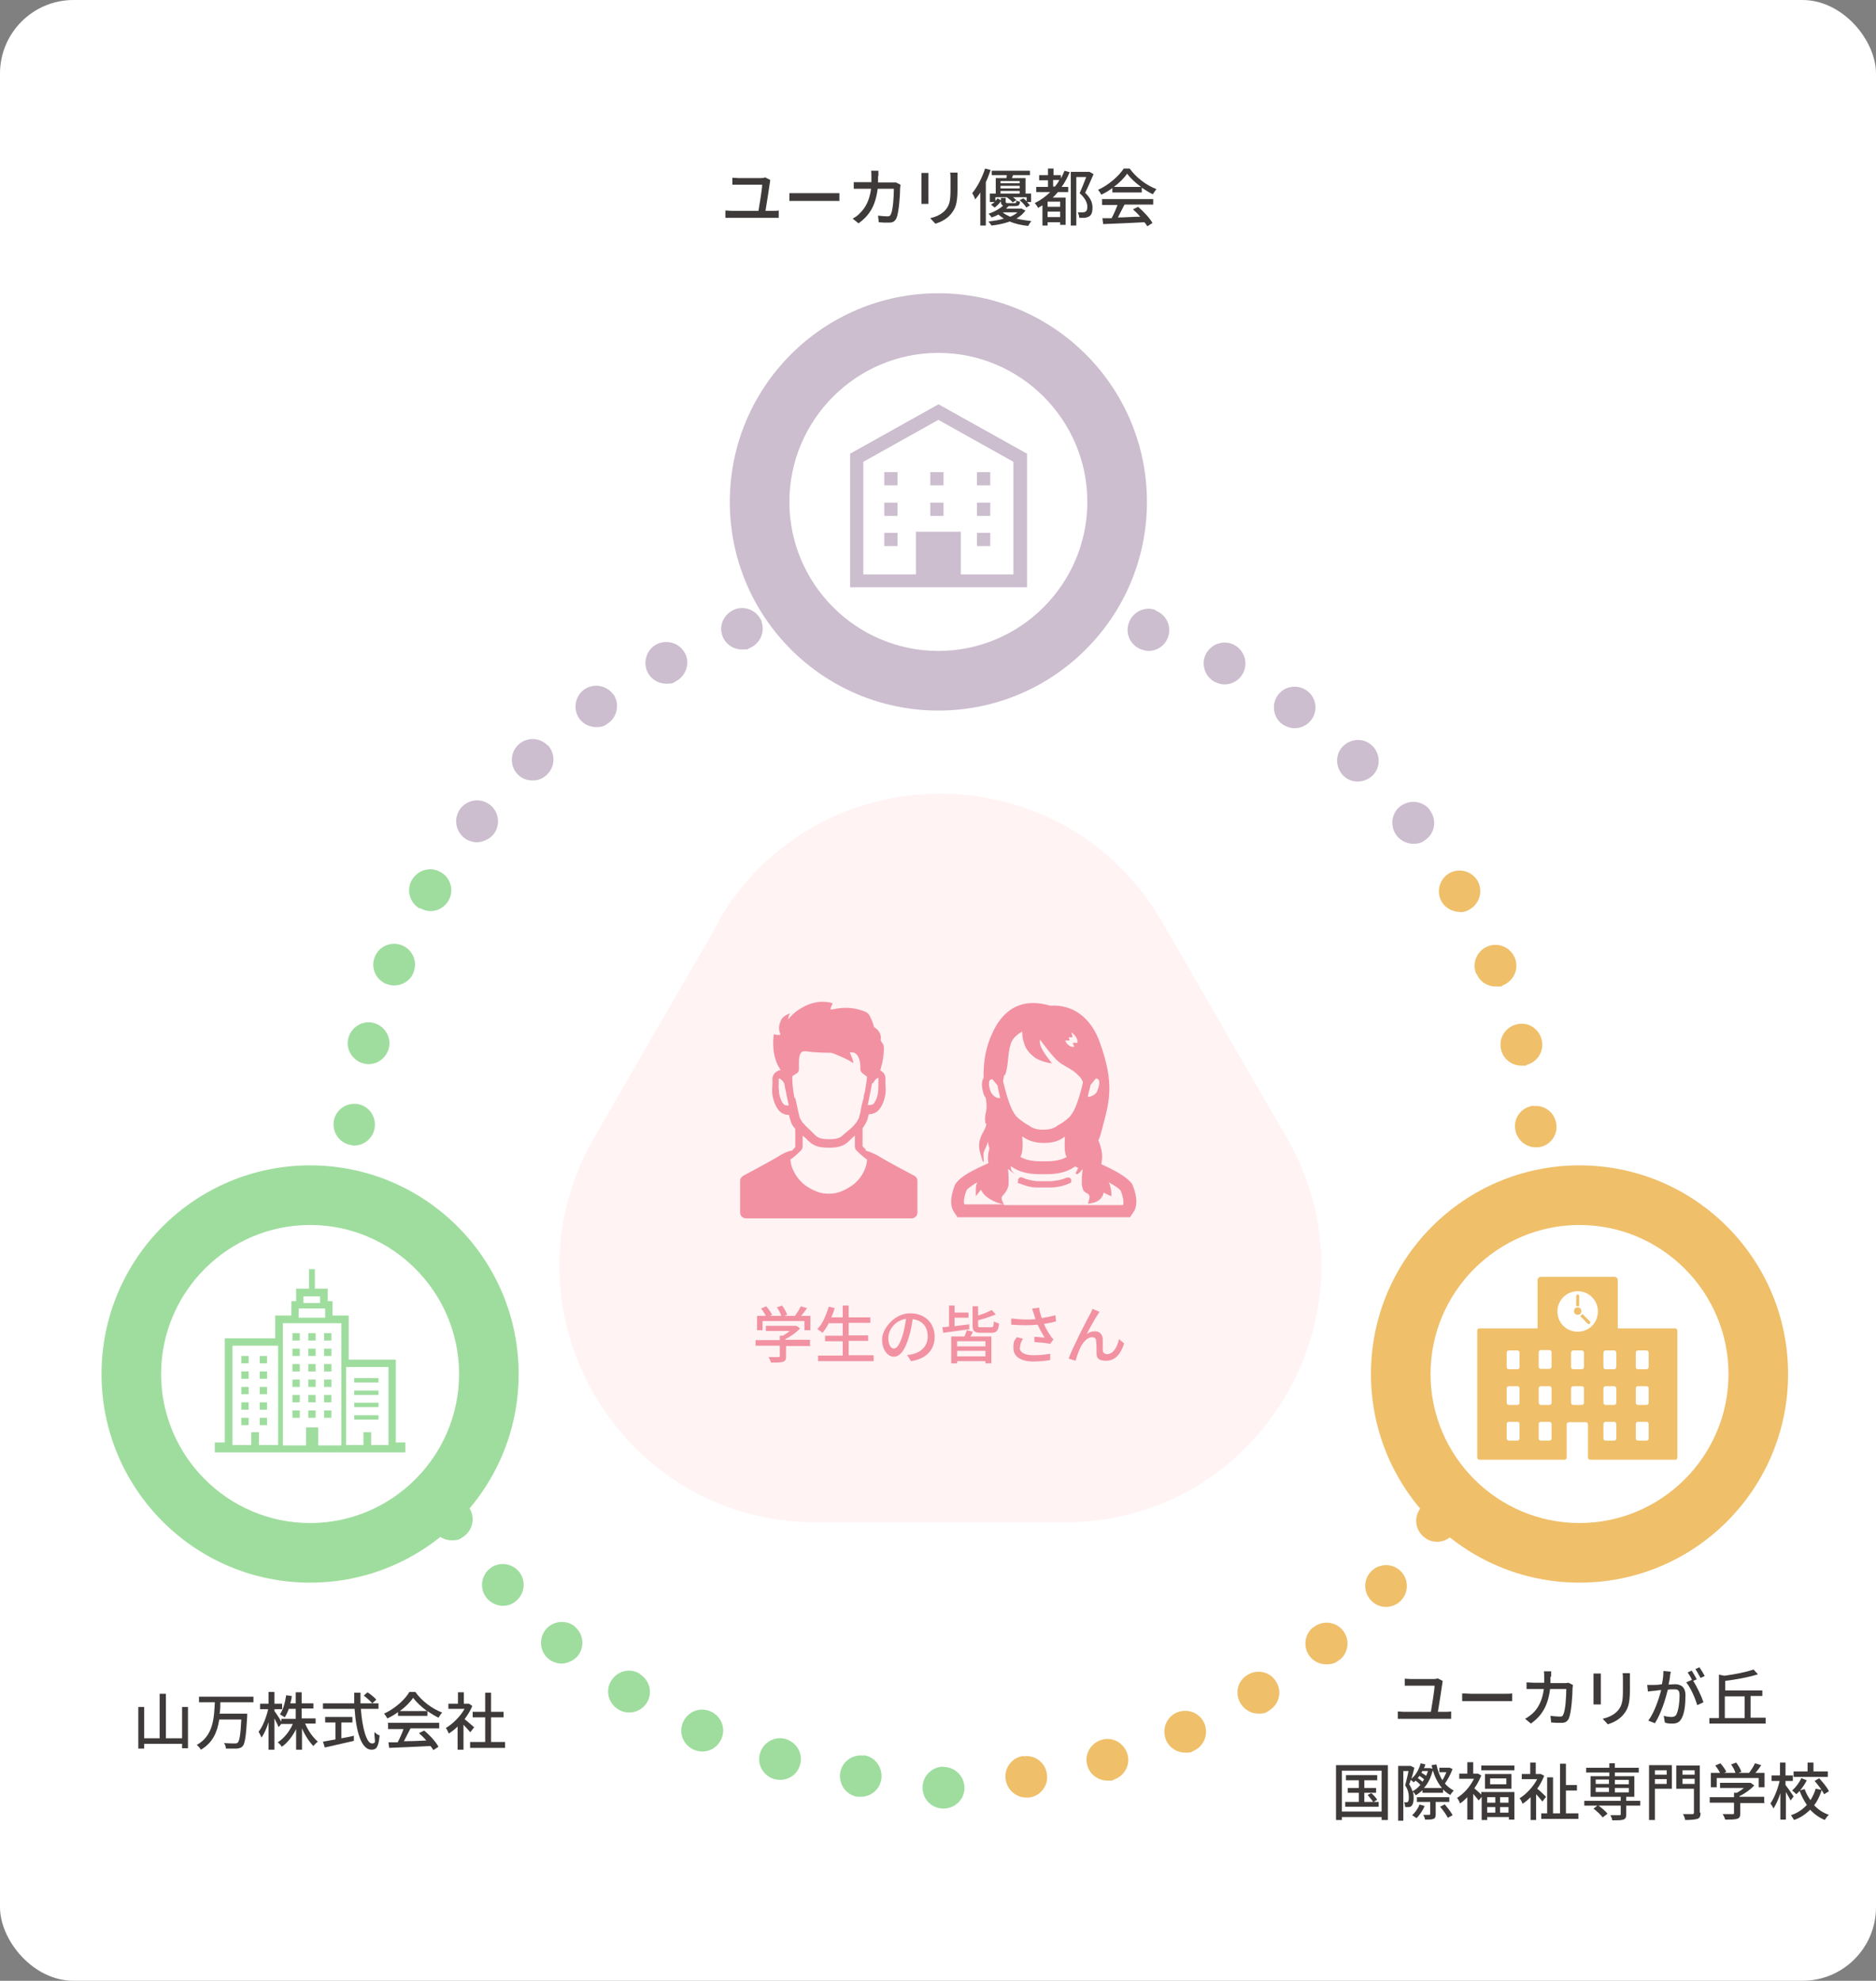 <?xml version="1.0" encoding="UTF-8"?>
<svg id="_レイヤー_2" data-name=" レイヤー 2" xmlns="http://www.w3.org/2000/svg" version="1.1" viewBox="0 0 510 538.3">
  <rect x="0" y="0" width="510" height="538.3" fill="#808080" stroke="none"/>
  <defs>
    <style>
      .cls-1 {
        fill: #fff3f4;
      }

      .cls-1, .cls-2, .cls-3, .cls-4, .cls-5, .cls-6, .cls-7, .cls-8 {
        stroke-width: 0px;
      }

      .cls-2 {
        fill: #efbf6a;
      }

      .cls-3 {
        fill: #9fdd9f;
      }

      .cls-4 {
        fill: #f2d86b;
      }

      .cls-5 {
        fill: #ccbdcf;
      }

      .cls-6 {
        fill: #f291a1;
      }

      .cls-7 {
        fill: #fff;
      }

      .cls-8 {
        fill: #3d3a39;
      }
    </style>
  </defs>
  <rect class="cls-7" width="510" height="538.3" rx="20" ry="20"/>
  <g>
    <path class="cls-3" d="M116.6,390.9c-1.4-2.8-4.8-4-7.6-2.6-2.8,1.4-4,4.8-2.6,7.6,1,2,3,3.2,5.1,3.2s1.7-.2,2.5-.6c2.8-1.4,4-4.8,2.6-7.6Z"/>
    <path class="cls-3" d="M132.9,426.5c-2.3,2.1-2.5,5.7-.4,8,1.1,1.2,2.7,1.9,4.2,1.9s2.7-.5,3.8-1.5c2.3-2.1,2.5-5.7.4-8s-5.7-2.5-8-.4Z"/>
    <path class="cls-5" d="M134.2,226.7c1.9-2.5,1.5-6-1-8-2.5-1.9-6-1.5-8,1-1.9,2.5-1.5,6,1,8,1,.8,2.3,1.2,3.5,1.2s3.3-.7,4.5-2.2h0Z"/>
    <path class="cls-3" d="M119.6,408.2c-2.6,1.8-3.3,5.3-1.5,7.9,1.1,1.6,2.9,2.5,4.7,2.5s2.2-.3,3.2-1c2.6-1.8,3.3-5.3,1.5-7.9-1.8-2.6-5.3-3.3-7.9-1.5h0Z"/>
    <path class="cls-3" d="M156.4,442.1c-2.4-2-6-1.7-8,.7-2,2.4-1.7,6,.7,8,1.1.9,2.4,1.3,3.6,1.3s3.2-.7,4.3-2c2-2.4,1.7-6-.7-8h0Z"/>
    <path class="cls-5" d="M148.9,202.6c-2.2-2.3-5.8-2.3-8-.2-2.3,2.2-2.3,5.8-.2,8,1.1,1.2,2.6,1.7,4.1,1.7s2.8-.5,3.9-1.6c2.3-2.2,2.3-5.8.2-8h0Z"/>
    <path class="cls-5" d="M186.2,177.5c-1.5-2.8-4.9-3.8-7.7-2.4-2.8,1.5-3.8,4.9-2.4,7.7,1,1.9,3,3,5,3s1.8-.2,2.7-.7c2.8-1.5,3.8-4.9,2.4-7.7h0Z"/>
    <path class="cls-3" d="M193.2,465.1c-2.9-1.3-6.2,0-7.5,2.9-1.3,2.9,0,6.2,2.9,7.5.8.3,1.5.5,2.3.5,2.2,0,4.2-1.2,5.2-3.4,1.3-2.9,0-6.2-2.9-7.5h0Z"/>
    <path class="cls-5" d="M166.7,188.7c-1.8-2.5-5.4-3.1-7.9-1.3-2.5,1.8-3.1,5.4-1.3,7.9,1.1,1.5,2.8,2.3,4.6,2.3s2.3-.4,3.3-1.1c2.5-1.8,3.1-5.4,1.3-7.9Z"/>
    <path class="cls-3" d="M174,454.9c-2.6-1.7-6.1-.9-7.8,1.8-1.7,2.6-.9,6.1,1.8,7.8.9.6,2,.9,3,.9,1.9,0,3.7-.9,4.8-2.6,1.7-2.6.9-6.1-1.8-7.8h0Z"/>
    <path class="cls-3" d="M95.7,311.3c.2,0,.4,0,.6,0,2.9,0,5.3-2.2,5.6-5.1.3-3.1-1.9-5.9-5-6.2-3.1-.3-5.9,1.9-6.2,5-.3,3.1,1.9,5.9,5,6.2h0Z"/>
    <path class="cls-3" d="M114.2,246.8c.9.5,1.9.8,2.8.8,2,0,3.8-1,4.9-2.8,1.6-2.7.7-6.2-2.1-7.8s-6.2-.6-7.8,2.1c-1.6,2.7-.7,6.2,2.1,7.8h0Z"/>
    <path class="cls-2" d="M401.4,264.6c.9,2.2,3,3.5,5.2,3.5s1.4-.1,2.1-.4c2.9-1.2,4.3-4.5,3.1-7.4-1.2-2.9-4.5-4.3-7.4-3.1-2.9,1.2-4.3,4.5-3.1,7.4h0Z"/>
    <path class="cls-2" d="M396.8,247.9c1,0,1.9-.2,2.8-.8,2.7-1.6,3.6-5,2.1-7.7-1.6-2.7-5-3.6-7.7-2.1-2.7,1.6-3.6,5-2.1,7.7,1,1.8,3,2.8,4.9,2.8Z"/>
    <path class="cls-3" d="M108.5,370.8c-1-3-4.2-4.6-7.1-3.6-3,1-4.6,4.1-3.7,7.1.8,2.4,3,3.9,5.4,3.9s1.2,0,1.8-.3c3-1,4.6-4.1,3.7-7.1Z"/>
    <path class="cls-2" d="M408.1,285.3c.6,2.6,3,4.3,5.5,4.3s.9,0,1.4-.2c3-.8,4.9-3.8,4.1-6.9s-3.8-4.9-6.9-4.1c-3,.8-4.9,3.8-4.1,6.9h0Z"/>
    <path class="cls-2" d="M416.9,300.5c-3.1.3-5.4,3.1-5,6.2.3,2.9,2.8,5.1,5.6,5.1s.4,0,.6,0c3.1-.3,5.4-3.1,5-6.2-.3-3.1-3.1-5.4-6.2-5h0Z"/>
    <path class="cls-3" d="M98.7,356.2c3.1-.5,5.2-3.5,4.6-6.5-.5-3.1-3.5-5.1-6.6-4.6-3.1.5-5.2,3.5-4.6,6.6.5,2.8,2.9,4.7,5.6,4.7s.7,0,1,0h0Z"/>
    <path class="cls-3" d="M105.1,267.4c.7.3,1.4.4,2.1.4,2.2,0,4.4-1.3,5.2-3.5,1.2-2.9-.2-6.2-3.1-7.4-2.9-1.2-6.2.2-7.4,3.1s.2,6.2,3.1,7.4Z"/>
    <path class="cls-3" d="M95.6,333.9c3.1-.1,5.6-2.7,5.5-5.9s-2.7-5.6-5.8-5.5c-3.1.1-5.6,2.7-5.5,5.9,0,3.1,2.6,5.5,5.7,5.5h.2Z"/>
    <path class="cls-5" d="M207.1,169c-1.1-2.9-4.3-4.5-7.3-3.4-2.9,1.1-4.5,4.3-3.4,7.2.8,2.3,3,3.7,5.3,3.7s1.3-.1,1.9-.3c2.9-1.1,4.5-4.3,3.4-7.3h0Z"/>
    <path class="cls-3" d="M98.8,289c.5.1.9.2,1.4.2,2.5,0,4.8-1.7,5.5-4.3.8-3-1.1-6.1-4.1-6.9-3-.8-6.1,1.1-6.9,4.1-.8,3,1.1,6.1,4.1,6.9h0Z"/>
    <path class="cls-3" d="M234.8,477.1c-3.1-.4-6,1.7-6.4,4.8-.4,3.1,1.7,6,4.8,6.4h0c.3,0,.5,0,.8,0,2.8,0,5.2-2,5.6-4.9.4-3.1-1.7-6-4.8-6.4h0Z"/>
    <path class="cls-5" d="M373.1,202.7c-2.2-2.2-5.8-2.1-8,.1-2.2,2.2-2.1,5.8.1,8,1.1,1.1,2.5,1.6,3.9,1.6s3-.6,4.1-1.7c2.2-2.2,2.1-5.8-.1-8Z"/>
    <path class="cls-5" d="M388.7,220.1c-1.9-2.5-5.5-2.9-8-1-2.5,1.9-2.9,5.5-1,8,1.1,1.4,2.8,2.2,4.5,2.2s2.5-.4,3.5-1.2c2.5-1.9,2.9-5.5,1-7.9h0Z"/>
    <path class="cls-2" d="M372.6,427.2c-2.1,2.3-1.9,5.9.4,8,1.1,1,2.4,1.5,3.8,1.5s3.1-.6,4.2-1.9c2.1-2.3,1.9-5.9-.4-8-2.3-2.1-5.9-1.9-8,.4h0Z"/>
    <path class="cls-2" d="M356.9,442.3s0,0,0,0c0,0,0,0,0,0-2.4,2-2.7,5.6-.7,8,1.1,1.3,2.7,2,4.4,2s2.6-.4,3.6-1.3c0,0,0,0,0,0,0,0,0,0,.1,0,2.4-2,2.7-5.6.7-8-2-2.4-5.6-2.7-8-.7h0Z"/>
    <path class="cls-5" d="M356.5,195.6c1.9-2.5,1.3-6.1-1.2-7.9-2.5-1.8-6.1-1.3-7.9,1.2s-1.3,6.1,1.2,7.9c1,.7,2.2,1.1,3.3,1.1,1.8,0,3.5-.8,4.6-2.3h0Z"/>
    <path class="cls-2" d="M393.9,408.6c-2.6-1.8-6.1-1.1-7.9,1.5-1.8,2.6-1.1,6.1,1.5,7.9,1,.7,2.1,1,3.2,1,1.8,0,3.6-.9,4.7-2.5,1.8-2.6,1.1-6.1-1.5-7.9h0Z"/>
    <path class="cls-4" d="M416.9,345.5c-3.1-.5-6,1.5-6.6,4.6-.5,3.1,1.5,6,4.6,6.6.3,0,.7,0,1,0,2.7,0,5.1-1.9,5.6-4.7.5-3.1-1.5-6-4.6-6.6h0Z"/>
    <path class="cls-3" d="M213.6,472.6c-3-.9-6.1.9-7,3.9-.9,3,.9,6.1,3.9,7,.5.1,1.1.2,1.6.2,2.5,0,4.7-1.6,5.4-4.1.9-3-.9-6.1-3.9-7h0Z"/>
    <path class="cls-4" d="M418.5,323c-3.1-.1-5.8,2.3-5.9,5.5s2.3,5.8,5.5,5.9h.2c3,0,5.5-2.4,5.7-5.5.1-3.1-2.3-5.8-5.5-5.9h0Z"/>
    <path class="cls-4" d="M412.1,367.6c-3-1-6.2.7-7.1,3.6h0c-1,3,.7,6.2,3.6,7.1.6.2,1.2.3,1.8.3,2.4,0,4.6-1.5,5.4-3.9,1-3-.7-6.2-3.6-7.1h0Z"/>
    <path class="cls-4" d="M404.5,388.7c-2.8-1.4-6.2-.2-7.6,2.6-1.4,2.8-.2,6.2,2.6,7.6.8.4,1.6.6,2.5.6,2.1,0,4.1-1.2,5.1-3.2,1.4-2.8.2-6.2-2.6-7.6Z"/>
    <path class="cls-2" d="M339.1,455.2c-2.7,1.6-3.5,5.1-1.8,7.8,1.1,1.7,2.9,2.7,4.8,2.7s2.1-.3,3-.9c2.7-1.7,3.5-5.2,1.8-7.8-1.6-2.7-5.1-3.5-7.8-1.8h0Z"/>
    <path class="cls-5" d="M337.9,183c1.5-2.8.4-6.2-2.3-7.7-2.8-1.5-6.2-.4-7.7,2.3-1.5,2.8-.4,6.2,2.3,7.7h0c.9.4,1.8.7,2.7.7,2,0,4-1.1,5-3Z"/>
    <path class="cls-5" d="M268.8,156.1c-3.1-.2-5.8,2.1-6.1,5.2-.2,3.1,2.1,5.8,5.2,6.1.1,0,.3,0,.4,0,3,0,5.4-2.3,5.6-5.3.2-3.1-2.1-5.8-5.2-6.1h0Z"/>
    <path class="cls-3" d="M256.5,480.1c-3.1,0-5.7,2.5-5.7,5.7s2.5,5.7,5.7,5.7h0c3.1,0,5.7-2.5,5.7-5.6,0-3.1-2.5-5.7-5.6-5.7h0Z"/>
    <path class="cls-5" d="M229,163.6c-.6-3.1-3.6-5-6.7-4.4-3.1.6-5,3.6-4.4,6.7.6,2.7,2.9,4.5,5.5,4.5s.8,0,1.2-.1c3.1-.6,5-3.6,4.4-6.7h0Z"/>
    <path class="cls-5" d="M251.5,161.3c-.2-3.1-2.9-5.5-6-5.3-3.1.2-5.5,2.9-5.3,6,.2,3,2.7,5.3,5.6,5.3s.3,0,.4,0c3.1-.2,5.5-2.9,5.3-6h0Z"/>
    <path class="cls-2" d="M278.2,477.2c-3.1.4-5.3,3.3-4.8,6.4.4,2.8,2.8,4.9,5.6,4.9s.5,0,.8,0c3.1-.4,5.3-3.3,4.8-6.4-.4-3.1-3.3-5.3-6.4-4.8h0Z"/>
    <path class="cls-5" d="M314.2,165.8c-2.9-1.1-6.2.4-7.3,3.4s.4,6.2,3.4,7.3c.6.2,1.3.4,1.9.4,2.3,0,4.5-1.4,5.3-3.7,1.1-2.9-.4-6.2-3.4-7.3h0Z"/>
    <path class="cls-2" d="M319.9,465.4c-2.9,1.3-4.1,4.6-2.9,7.5.9,2.1,3,3.4,5.2,3.4s1.5-.2,2.3-.5c2.9-1.3,4.1-4.6,2.9-7.5-1.3-2.9-4.6-4.1-7.5-2.9h0Z"/>
    <path class="cls-2" d="M299.5,472.8c-3,.9-4.8,4-3.9,7,.7,2.5,3,4.1,5.5,4.1s1,0,1.5-.2c3-.9,4.8-4,3.9-7-.9-3-4-4.8-7-3.9Z"/>
    <path class="cls-5" d="M291.8,159.4c-3.1-.6-6.1,1.3-6.7,4.4-.6,3.1,1.3,6.1,4.4,6.7.4,0,.8.1,1.2.1,2.6,0,5-1.8,5.5-4.5.6-3.1-1.3-6.1-4.4-6.7h0Z"/>
  </g>
  <path class="cls-1" d="M195.4,250.5l-33.9,58.7c-26.8,46.5,6.7,104.5,60.3,104.5h67.7c53.6,0,87.1-58.1,60.3-104.5l-33.9-58.7c-26.8-46.4-93.9-46.4-120.7,0h0Z"/>
  <g>
    <g>
      <path class="cls-6" d="M268.1,305.2c.2,1.3-1.1,2.4-1.7,4.5-.4,1.5-.4,2.4.7,5.7.3.9.4.3.3-.7-.2-2,.3-1.8,1.1-4.1,0-.1.1-.3.1-.4,0,.4.2,1.5.4,1.9-.5,1.7-.5,3-.3,4-4,1.8-7.2,3.4-8.6,5.2l-.4.5-.2.5c-1.2,3.1-1.2,5.5-.2,7l1,1.5h46.9l1-1.5c1-1.5,1-3.9-.2-7l-.2-.5-.4-.5c-1.4-1.6-4.2-3.2-8-4.9.4-2.2.3-3.8-.8-6.5,0-.5,0,1,1.3-4.2,1.7-6.5,3.1-11.3-.9-22.4-2.2-6.2-6.8-10.4-13.5-10-9-2.6-13.4,2.4-15.7,7.4-1.8,3.8-2.5,7.8-2.4,12.2-.6,1-.6,2.4,0,4.4.1.4.4.8.6,1.1.7,4.3-.6,3.8-.1,7M296.1,296.5l.4-1.7,1.4-1.7h0s0,0,.2,0c.2,0,.5.2.7.6,0,0,0,0,0,0,.1.5.1,1.2-.4,2.5-.2.7-.6,1.1-1.1,1.4-.3.2-.6.3-.9.4-.3,0-.6.1-.7.1h0l.4-1.8h0ZM290,282.7c.4.1.6.1.7.1h0,0c0-.1,0-.2,0-.2v-.2c0,0-.2-.5-.2-.5h0s.1,0,.2,0c.2,0,.4,0,.7,0,0,0,0,0,.1,0h0c0,0,0-.1,0-.2,0,0,0-.1,0-.2,0-.2-.1-.5-.2-.7,0,0,0-.1,0-.2.3.2,1.2.8,1.6,2.1,0,.1,0,.2,0,.3,0,.1,0,.3,0,.4h0c-.1,0-.3,0-.4,0-.1,0-.2,0-.3,0-.3,0-.5,0-.5,0v.3c0,0,.3.6.3.6h0c0,0,0,.2,0,.2,0,0-.2,0-.4,0-.5,0-1.3-.4-1.9-1.4,0,0,0,0,0-.1,0,0-.1-.2-.1-.3.1,0,.2.1.3.1h0ZM273.2,292.3h0c0-.2.1-.4.2-.6.8-2.6.5-5.2,1.4-8.1.5-1.5,1.8-2.5,2.8-3.1.1,0,.2-.1.3-.2,0,.6,0,2,.6,3.4,0,0,0,0,0,0,0,.2.1.4.2.6,0,0,0,.1.1.2,0,.1.1.3.2.4,0,.1.1.2.2.3,0,.1.1.2.2.3.1.1.2.3.3.4,0,0,.1.2.2.2.1.2.3.3.5.5,0,0,.1.1.2.2.2.2.4.3.6.5,0,0,.1,0,.1.1.3.2.6.4.9.5,0,0,0,0,0,0,1,.5,2.3.9,3.8,1.1,0,0,0,0,0,0h0c-1.8-2.3-3.1-4.1-3.3-5.6,0,0,0-.2,0-.3h0c0-.2,0-.4,0-.6,3.4,4.5,4.8,6.1,6.5,7,2.3,1.3,3,1.7,4.4,3.2.2.2.5.7.8,1.3,0,.4-.3,1.5-.6,2.6-.4,1.4-1.4,5.1-2.8,6.6,0,0,0,0,0,.1-.8.8-1.8,1.6-2.5,2-.5.3-.8.5-.9.5-.7.6-1.8,1.2-3.8,1.2h-.4c-2,0-3-.6-3.8-1.2,0,0-.4-.2-.9-.5-.7-.5-1.7-1.2-2.5-2s0,0,0-.1c-1.4-1.5-2.4-5.2-2.8-6.6-.4-1.4-.7-2.8-.7-2.8,0,0,.1-.7.3-1.7h0ZM278,308.9c1.6,1.1,3.4,1.7,5.6,1.7h.4c1.9,0,3.5-.4,4.9-1.3.2-.1.4-.3.6-.4,0,1.3-.2,3.2.1,4.4,0,.4.2.7.4,1.1-1.9,1.1-4,1.2-6.3,1.2s-4.4-.1-6.3-1.2c.2-.4.3-.7.4-1.1.3-1.2.2-3.1.1-4.4ZM272.8,324.7c.7-.8,1-1.4,1.2-2,.2-.5.2-1,.2-1.4s0-.6,0-.9h0c0-1-.1-2.3-.2-2.7h0c.3.1.5.3.7.5,0,0,.2.2.4.3.5.4.8.4.9.4s0,0,0,0c0,0,0,0,0,0h0s-.1,0-.3-.1c-.3-.2-.6-.5-.8-.9,0,0,0,0,0-.1,0-.2-.1-.5-.2-.7,0,0,.2,0,.2-.1.2.1.3.2.5.3,2.8,1.8,5.9,1.8,8.2,1.8s5.4,0,8.2-1.8c.2-.1.3-.2.5-.3.2.1.5.2.8.4-.1.3-.3.6-.4.8,0,0,0,0,0,.1-.2.3-.3.5-.3.5,0,0,.3,1.1,1.8-1,0,0,0,0,.1,0,0,.4-.1,1.2-.2,2,0,.5,0,1.1,0,1.5,0,.4,0,.8.1,1.1.2,1.3.6,1.5,1.5,2,.5.3.7.8.2,2.2,0,.1-.1.3-.2.5h0c1.3-.1,3.6-.4,4.3-2.8,0,0,0-.2,0-.2l1.7.8.4.2h0s.2-1-.3-2.8c0-.3-.2-.6-.4-1,1.5.8,2.7,1.6,3.3,2.3,1.1,3,.6,3.9.6,3.9h-32.3,0c-1-1.8-.7-2.2-.4-2.6h0ZM268.9,293.9s0,0,0,0c.1-.4.5-.6.7-.6,0,0,.1,0,.2,0h0l1.4,1.7.2,1.1.3,1.4.2.9s-.2,0-.5,0c-.3,0-.7-.2-1-.4-.4-.3-.8-.7-1.1-1.4-.5-1.3-.5-2.1-.4-2.5h0ZM262.8,323.4c.3-.4.9-.8,1.6-1.3,0,0,0,0,0,0,.1,0,.3-.2.4-.3.3-.2.6-.3.9-.5-.6,1-.4,2.7-.4,3.6,0,0,0,.2,0,.2h0s0,0,0,0l.9-1.2.5-.6c.9,2.2,3.9,3.5,5.7,3.9.3,0,.5.1.7.1h-10.9s-.6-.9.6-3.9h0Z"/>
      <path class="cls-6" d="M276.6,321.2c0,.2.2.4.5.4.8.3,1.6.6,2.4.8.7.2,1.5.3,2.3.3.6,0,1.3,0,2.1,0s1.4,0,2.1,0c.8,0,1.6-.2,2.3-.3.9-.2,1.7-.5,2.4-.8.2,0,.4-.2.5-.4h0c0-.2.1-.5,0-.7-.2-.4-.7-.6-1.1-.5-.7.3-1.4.5-2.1.7-.7.1-1.3.2-2.1.3-1.2,0-2.7,0-3.8,0-.7,0-1.4-.2-2.1-.3-.8-.2-1.5-.4-2.1-.7-.4-.2-.9,0-1.1.5-.1.2,0,.5,0,.7h0Z"/>
    </g>
    <path class="cls-6" d="M235.4,312.4c-.4-.3-.7-.7-.9-.9,0-1,0-2.9,0-4.9.6-.8,1-1.6,1.3-2.3.1-.4.2-.9.4-1.5.7,0,1.4-.2,1.9-.5,1.4-.8,2.3-3,2.6-4.9.2-1.3,0-2.4,0-3.1h0c0-.2,0-.4,0-.4,0-.3.2-1.3-.4-2.2-.2-.2-.5-.6-1-.8,0-.2,1-2.8,1-6.2,0-.9-.7-1.5-.9-2,0,0,0,0,0,0h0c.1-.5.2-1.5-.5-2.4-.4-.6-1-1-1.3-1.2-.2-1-.7-2.1-1.1-2.9-.3-.7-.9-1.2-1.9-1.5-2.7-.9-5-1.1-8.2-.4-.2,0-.4,0-.6.1,0-.7.3-1.2.5-1.5,0-.1,0-.3-.1-.3-3.5-1-6.5.3-7.9,1.1-1.1.6-2.3,1.4-3.2,2.4-.3.3-.6.6-.8.9,0-.3,0-.5.1-.7,0-.3.3-.7.4-.9,0,0,0,0,0,0h0s0,0,0,0c0,0-1.9.5-2.5,1.9-.6,1.4-.7,2.5-.2,3.6,0,0,0,.2.1.3-1,.2-1.7-.1-1.8-.2h0s0,0,0,0c0,0-.9,4.3,1,8.4.1.2.7,1.2.8,1.4,0,0,0,0,0,0h0c-1,.2-1.5.7-1.8,1.1-.6.9-.4,1.8-.4,2.1,0,.1,0,.3,0,.5,0,.7-.2,1.8,0,3.1.3,1.9,1.2,4.1,2.6,4.9.5.3,1.2.5,1.9.5.1.5.2,1,.4,1.5.2.8.6,1.5,1.3,2.3,0,2,0,4,0,4.9-.2.3-.5.6-.9,1-.5,0-1.9.4-3.9,1.7-2,1.2-7.6,4.2-9.3,5.1-.5.3-.9.8-.9,1.4v8.6c0,.9.7,1.6,1.6,1.6h45c.9,0,1.6-.7,1.6-1.6v-8.6c0-.6-.3-1.1-.9-1.4-1.7-.9-7.2-3.8-9.3-5.1-2-1.2-3.4-1.6-3.9-1.7h0ZM237.3,294.4c.2-.3.4-.6.6-.9.1-.1.2-.2.3-.3h0c.2-.1.3-.2.4-.2.1,0,.2,0,.2,0,0,0,.1.1,0,.4,0,.3,0,.6,0,1,0,.6,0,1.5-.1,2.5-.2,1.6-1,3-1.4,3.2-.2.1-.4.2-.7.2-.3,0-.5,0-.7,0,0,0,1.2-5.8,1.2-6h0ZM214.6,300.4c-.2,0-.4.1-.7,0-.3,0-.5,0-.7-.2-.4-.2-1.2-1.6-1.4-3.2-.1-1-.2-1.9-.1-2.5,0-.5,0-.8,0-1,0-.3,0-.4,0-.4,0,0,0,0,.2,0,.1,0,.4.2.7.5,0,0,.1.1.2.2.2.2.2.4.4.6,0,.3,1.2,5.9,1.2,5.9h0c0,0,0,.1,0,.1ZM216,298.5c-.4-2.1-.6-4-.6-5.1,0-.5,0-.8,0-1,.2,0,.5-.3.7-.4l.3-.2c.5-.2.8-.7.8-1.2,0-.5,0-1.3,0-2.1,0-1.8.5-2.8,1.4-2.8h.1c.5,0,.8,0,1.1.1.3,0,.6,0,.9.1,2.4.2,4.2.2,4.9.2s.4,0,.4,0c1.2.4,4.4,1.7,5.6,2.6.4.3.4,0,.4,0,0-.3-.6-1.8-.9-2.5,0,0,0-.1-.1-.2.1,0,.4,0,.6,0,1.4,0,1.9,1.4,2.1,2.3h0c.2.8.2,1.6.2,2.2,0,.5.2.9.6,1.2l1.2.9c0,.6-.3,2.5-.4,3-.1.9-.3,1.7-.5,2.3v.5c-.2.5-.4,1.4-.6,2.2l-.2,1.1c-.1.7-.3,1.3-.4,1.7,0,.1,0,.2-.1.3,0,0,0,0,0,0,0,0,0,.2-.1.3-.1.2-.2.4-.4.7-.1.2-.3.5-.5.7-.6.8-1.4,1.5-2.1,2-.2.2-.4.4-.6.5l-.3.3c-.9.8-1.4,1.4-4.1,1.4s-3.3-.6-4.1-1.4l-.3-.3c-.1-.1-.3-.3-.5-.5-.6-.6-1.4-1.3-2.1-2.1-.2-.2-.4-.4-.5-.7-.1-.2-.3-.4-.4-.7-.1-.2-.2-.4-.2-.6-.1-.5-.3-1.1-.4-1.7l-.3-1.4c-.2-.7-.3-1.4-.4-1.9h0ZM231.3,322.4c-2.8,1.8-4.5,2-6,2s-3.2-.2-6-2c-2.7-1.8-4.4-5.1-4.4-7.3.9-.6,2-1.6,2.7-2.3.4-.4.6-.8.6-1.3s0-1.8,0-2.9c.2.2.7.6.7.6.2.2.4.3.5.5l.2.2c1.3,1.2,2.4,2,5.7,2s4.5-.8,5.7-2l.2-.2s.7-.7,1.1-1c0,0,.1,0,.1-.1v2.9c0,.5.2,1,.6,1.3.7.7,1.8,1.7,2.7,2.3,0,2.3-1.7,5.6-4.4,7.3h0Z"/>
  </g>
  <g>
    <g>
      <g>
        <g>
          <path class="cls-7" d="M84.3,421.9c-26.8,0-48.6-21.8-48.6-48.6s21.8-48.6,48.6-48.6,48.6,21.8,48.6,48.6-21.8,48.6-48.6,48.6Z"/>
          <path class="cls-3" d="M84.3,332.9c22.3,0,40.5,18.2,40.5,40.5s-18.2,40.5-40.5,40.5-40.5-18.2-40.5-40.5,18.2-40.5,40.5-40.5M84.3,316.7c-31.3,0-56.7,25.4-56.7,56.7s25.4,56.7,56.7,56.7,56.7-25.4,56.7-56.7-25.4-56.7-56.7-56.7h0Z"/>
        </g>
        <rect class="cls-3" x="83.8" y="362.3" width="2" height="2"/>
        <rect class="cls-3" x="88.1" y="362.3" width="2" height="2"/>
        <rect class="cls-3" x="83.8" y="366.5" width="2" height="2"/>
        <rect class="cls-3" x="88.1" y="366.5" width="2" height="2"/>
        <rect class="cls-3" x="83.8" y="370.7" width="2" height="2"/>
        <rect class="cls-3" x="88.1" y="370.7" width="2" height="2"/>
        <rect class="cls-3" x="83.8" y="374.9" width="2" height="2"/>
        <rect class="cls-3" x="88.1" y="374.9" width="2" height="2"/>
        <rect class="cls-3" x="83.8" y="379.1" width="2" height="2"/>
        <rect class="cls-3" x="88.1" y="379.1" width="2" height="2"/>
        <rect class="cls-3" x="83.8" y="383.3" width="2" height="2"/>
        <rect class="cls-3" x="88.1" y="383.3" width="2" height="2"/>
        <rect class="cls-3" x="96.3" y="374.5" width="6.6" height="1.2"/>
        <rect class="cls-3" x="96.3" y="377.9" width="6.6" height="1.2"/>
        <rect class="cls-3" x="96.3" y="381.2" width="6.6" height="1.2"/>
        <rect class="cls-3" x="96.3" y="384.6" width="6.6" height="1.2"/>
        <path class="cls-3" d="M107.6,392.1v-22.6h-12.8v-12h-4.4v-3.9h-1.3v-3.4h-3.5v-5.3h-1.6v5.3h-3.5v3.4h-1.3v3.9h-4.4v6.2h-13.7v28.3h-2.7v2.7h51.8v-2.7h-2.7,0ZM75.5,392.7h-5.1v-3.5h-2.1v3.5h-5.1v-27h12.4v27h0ZM82.5,352.3h4.5v1.8h-4.5v-1.8ZM81.2,355.6h7.2v2.5h-7.2v-2.5ZM92.8,370.2v22.6h-6.3v-4.9h-3.3v4.9h-6.3v-33.2h15.9s0,10.6,0,10.6ZM105.6,392.7h-4.7v-3.5h-2.1v3.5h-4.7v-21.2h11.5v21.2h0Z"/>
      </g>
      <rect class="cls-3" x="79.5" y="362.3" width="2" height="2"/>
      <rect class="cls-3" x="79.5" y="366.5" width="2" height="2"/>
      <rect class="cls-3" x="79.5" y="370.7" width="2" height="2"/>
      <rect class="cls-3" x="79.5" y="374.9" width="2" height="2"/>
      <rect class="cls-3" x="79.5" y="379.1" width="2" height="2"/>
      <rect class="cls-3" x="65.6" y="368.5" width="2" height="2"/>
      <rect class="cls-3" x="65.6" y="372.7" width="2" height="2"/>
      <rect class="cls-3" x="65.6" y="376.9" width="2" height="2"/>
      <rect class="cls-3" x="65.6" y="381.1" width="2" height="2"/>
      <rect class="cls-3" x="65.6" y="385.3" width="2" height="2"/>
      <rect class="cls-3" x="70.6" y="368.5" width="2" height="2"/>
      <rect class="cls-3" x="70.6" y="372.7" width="2" height="2"/>
      <rect class="cls-3" x="70.6" y="376.9" width="2" height="2"/>
      <rect class="cls-3" x="70.6" y="381.1" width="2" height="2"/>
      <rect class="cls-3" x="70.6" y="385.3" width="2" height="2"/>
      <rect class="cls-3" x="79.5" y="383.3" width="2" height="2"/>
    </g>
    <g>
      <g>
        <path class="cls-7" d="M429.4,421.9c-26.8,0-48.6-21.8-48.6-48.6s21.8-48.6,48.6-48.6,48.6,21.8,48.6,48.6-21.8,48.6-48.6,48.6Z"/>
        <path class="cls-2" d="M429.4,332.9c22.3,0,40.5,18.2,40.5,40.5s-18.2,40.5-40.5,40.5-40.5-18.2-40.5-40.5,18.2-40.5,40.5-40.5M429.4,316.7c-31.3,0-56.7,25.4-56.7,56.7s25.4,56.7,56.7,56.7,56.7-25.4,56.7-56.7-25.4-56.7-56.7-56.7h0Z"/>
      </g>
      <g>
        <path class="cls-2" d="M455.6,361h-15.8v-13.1c0-.5-.4-.9-.9-.9h-20c-.5,0-.9.4-.9.9v13.1h-15.8c-.4,0-.6.3-.6.6v34.5c0,.4.3.6.6.6h23.1c.4,0,.6-.3.6-.6v-9c0-.4.3-.6.6-.6h4.6c.4,0,.6.3.6.6v9c0,.4.3.6.6.6h23.1c.4,0,.6-.3.6-.6v-34.5c0-.4-.3-.6-.6-.6h0ZM410.2,386.4h2.3c.4,0,.6.3.6.6v3.9c0,.4-.3.6-.6.6h-2.3c-.4,0-.6-.3-.6-.6v-3.9c0-.4.3-.6.6-.6ZM412.5,381.8h-2.3c-.4,0-.6-.3-.6-.6v-3.9c0-.4.3-.6.6-.6h2.3c.4,0,.6.3.6.6v3.9c0,.4-.3.6-.6.6ZM412.5,372.1h-2.3c-.4,0-.6-.3-.6-.6v-3.9c0-.4.3-.6.6-.6h2.3c.4,0,.6.3.6.6v3.9c0,.4-.3.6-.6.6ZM436.5,386.4h2.3c.4,0,.6.3.6.6v3.9c0,.4-.3.6-.6.6h-2.3c-.4,0-.6-.3-.6-.6v-3.9c0-.4.3-.6.6-.6ZM438.8,381.8h-2.3c-.4,0-.6-.3-.6-.6v-3.9c0-.4.3-.6.6-.6h2.3c.4,0,.6.3.6.6v3.9c0,.4-.3.6-.6.6ZM438.8,372.1h-2.3c-.4,0-.6-.3-.6-.6v-3.9c0-.4.3-.6.6-.6h2.3c.4,0,.6.3.6.6v3.9c0,.4-.3.6-.6.6ZM428.9,350.9c3,0,5.5,2.4,5.5,5.5s-2.4,5.5-5.5,5.5-5.5-2.4-5.5-5.5,2.5-5.5,5.5-5.5ZM421.2,366.9c.4,0,.6.3.6.6v3.9c0,.4-.3.6-.6.6h-2.3c-.4,0-.6-.3-.6-.6v-3.9c0-.4.3-.6.6-.6h2.3ZM418.9,386.4h2.3c.4,0,.6.3.6.6v3.9c0,.4-.3.6-.6.6h-2.3c-.4,0-.6-.3-.6-.6v-3.9c0-.4.3-.6.6-.6ZM421.2,381.8h-2.3c-.4,0-.6-.3-.6-.6v-3.9c0-.4.3-.6.6-.6h2.3c.4,0,.6.3.6.6v3.9c0,.4-.3.6-.6.6ZM427.7,376.7h2.3c.4,0,.6.3.6.6v3.9c0,.4-.3.6-.6.6h-2.3c-.4,0-.6-.3-.6-.6v-3.9c0-.4.3-.6.6-.6ZM430,372.1h-2.3c-.4,0-.6-.3-.6-.6v-3.9c0-.4.3-.6.6-.6h2.3c.4,0,.6.3.6.6v3.9c0,.4-.3.6-.6.6ZM447.6,372.1h-2.3c-.4,0-.6-.3-.6-.6v-3.9c0-.4.3-.6.6-.6h2.3c.4,0,.6.3.6.6v3.9c0,.4-.3.6-.6.6ZM445.3,376.7h2.3c.4,0,.6.3.6.6v3.9c0,.4-.3.6-.6.6h-2.3c-.4,0-.6-.3-.6-.6v-3.9c0-.4.3-.6.6-.6ZM445.3,386.4h2.3c.4,0,.6.3.6.6v3.9c0,.4-.3.6-.6.6h-2.3c-.4,0-.6-.3-.6-.6v-3.9c0-.4.3-.6.6-.6Z"/>
        <circle class="cls-2" cx="428.9" cy="356.3" r="1"/>
        <path class="cls-2" d="M429.3,355s0,0,0,0v-2.8c0-.2-.2-.4-.4-.4s-.4.2-.4.4v2.8s0,0,0,0h.8Z"/>
        <path class="cls-2" d="M429.6,357.7l.3.3.8.8.9.9c.2.2.4.2.6,0,.2-.2.2-.4,0-.6l-.9-.9-.8-.8-.3-.3h0l-.6.6h0s0,0,0,0Z"/>
      </g>
    </g>
  </g>
  <g>
    <g>
      <path class="cls-7" d="M255.1,184.9c-26.8,0-48.6-21.8-48.6-48.6s21.8-48.6,48.6-48.6,48.6,21.8,48.6,48.6-21.8,48.6-48.6,48.6h0Z"/>
      <path class="cls-5" d="M255.1,95.9c22.3,0,40.5,18.2,40.5,40.5s-18.2,40.5-40.5,40.5-40.5-18.2-40.5-40.5,18.2-40.5,40.5-40.5M255.1,79.7c-31.3,0-56.7,25.4-56.7,56.7s25.4,56.7,56.7,56.7,56.7-25.4,56.7-56.7-25.4-56.7-56.7-56.7h0Z"/>
    </g>
    <g>
      <path class="cls-5" d="M255.1,109.9l-.9.5-23.1,12.9v36.3h48.1v-36.3l-24-13.4h0ZM275.5,156.1h-14.3v-11.6h-12.2v11.6h-14.3v-30.6l20.4-11.4,20.4,11.4v30.6h0Z"/>
      <rect class="cls-5" x="240.4" y="136.6" width="3.6" height="3.6"/>
      <rect class="cls-5" x="252.9" y="136.6" width="3.6" height="3.6"/>
      <rect class="cls-5" x="265.6" y="136.6" width="3.6" height="3.6"/>
      <rect class="cls-5" x="240.4" y="128.3" width="3.6" height="3.6"/>
      <rect class="cls-5" x="252.9" y="128.3" width="3.6" height="3.6"/>
      <rect class="cls-5" x="265.6" y="128.3" width="3.6" height="3.6"/>
      <rect class="cls-5" x="240.4" y="144.8" width="3.6" height="3.6"/>
      <rect class="cls-5" x="265.6" y="144.8" width="3.6" height="3.6"/>
    </g>
  </g>
  <g>
    <path class="cls-8" d="M209.3,49.6c-.2,1.6-.9,5.8-1.2,7.7h2.1c.5,0,1.1,0,1.5-.1v2c-.5,0-1.1,0-1.5,0h-11.4c-.5,0-1,0-1.6,0v-2c.5,0,1.1.1,1.6.1h7.4c.3-1.8,1-6,1-7.1h-6.3c-.6,0-1.2,0-1.8,0v-1.9c.5,0,1.2.1,1.7.1h5.9c.4,0,1,0,1.3-.2l1.4.7c0,.2-.1.5-.1.7h0Z"/>
    <path class="cls-8" d="M217.1,52.5h9.2c.8,0,1.5,0,1.9,0v2.1c-.4,0-1.2,0-1.9,0h-9.2c-.9,0-2,0-2.5,0v-2.1c.6,0,1.6,0,2.5,0Z"/>
    <path class="cls-8" d="M238.7,47.9c0,.6,0,1.1,0,1.7h3.7c.4,0,.8,0,1.2,0l1.2.6c0,.3-.1.7-.1.9,0,1.7-.3,6.6-1,8.2-.4.8-.9,1.2-2,1.2s-1.9,0-2.8-.1l-.2-1.8c.9.1,1.8.2,2.5.2s.8-.2,1-.6c.6-1.2.8-5,.8-6.9h-4.4c-.6,4.7-2.3,7.3-5.2,9.4l-1.6-1.3c.6-.3,1.4-.8,1.9-1.4,1.6-1.5,2.7-3.6,3.1-6.7h-2.6c-.6,0-1.4,0-2.1,0v-1.8c.6,0,1.4,0,2.1,0h2.7c0-.5,0-1,0-1.6s0-1.1-.1-1.5h2c0,.4,0,1,0,1.4h0Z"/>
    <path class="cls-8" d="M252.4,48.3v5.7c0,.4,0,1,0,1.4h-1.9c0-.3,0-.9,0-1.4v-5.7c0-.3,0-.9,0-1.3h1.9c0,.4,0,.8,0,1.3ZM260.3,48.5v3c0,3.9-.6,5.3-1.9,6.8-1.1,1.3-2.8,2.1-4.1,2.5l-1.4-1.5c1.6-.4,3-1,4.1-2.2,1.2-1.4,1.4-2.7,1.4-5.7v-2.9c0-.6,0-1.1-.1-1.6h2c0,.4,0,1,0,1.6h0Z"/>
    <path class="cls-8" d="M269.3,46.2c-.4,1.1-.8,2.3-1.3,3.3v11.8h-1.5v-9c-.4.7-.9,1.3-1.4,1.9-.1-.4-.5-1.3-.8-1.7,1.4-1.7,2.7-4.2,3.5-6.7l1.5.4h0ZM278.8,57.2c-.6.8-1.4,1.6-2.5,2.2,1.2.3,2.6.5,4.1.7-.3.3-.7.9-.9,1.3-1.9-.2-3.6-.6-5-1.2-1.4.5-3.1.9-5,1.1-.1-.3-.5-.8-.8-1.1,1.6-.2,3-.4,4.2-.8-.5-.3-1-.7-1.5-1.1-.5.3-1.2.6-1.8.8-.2-.3-.6-.8-.9-1,1.8-.6,3.1-1.4,4-2.2-.4-.2-.6-.5-.6-1.1v-1h1.3v1c0,.3.1.4.6.4h1.8c.4,0,.5,0,.5-.7.2.1.7.3,1,.3-.1,1-.4,1.2-1.4,1.2h-1.7c-.2.2-.4.4-.7.7h4.2c0,0,1,.5,1,.5h0ZM270.4,54.8c.3-.3.6-.6.8-.9l1,.6c-.4.7-1.1,1.4-1.8,1.9l-1-.8c.3-.2.7-.4,1-.7h-1.3v-2.3h1.6v-4.2h2.9c0-.2.1-.5.1-.8h-4.1v-1.2h10.4v1.2h-4.6c-.1.3-.2.5-.3.8h3.7v4.2h1.5v2.3h-1.1c.3.3.6.7.8.9l-1,.6c-.3-.6-1.1-1.4-1.8-2l1-.5c.3.2.6.5.9.8v-1.1h-3.7c.4.3.7.6.9.8l-1,.6c-.3-.4-1-1-1.6-1.4h0s-3.1,0-3.1,0v1.3h0ZM272,49.2v.6h5.2v-.6h-5.2ZM277.2,50.5h-5.2v.7h5.2v-.7ZM272,52.6h5.2v-.7h-5.2v.7ZM272.6,57.7c.5.5,1.2.8,2,1.2.8-.3,1.5-.7,2-1.2h-4Z"/>
    <path class="cls-8" d="M290.8,46.8c-.6,1.4-1.3,2.8-2.2,4h1.8v1.4h-2.8c-.4.5-.9,1-1.4,1.5h3.5v7.4h-1.5v-.7h-3.4v.9h-1.4v-5.5c-.4.2-.8.5-1.2.7-.1-.3-.6-1-.9-1.3,1.6-.8,3-1.8,4.2-3h-3.8v-1.4h3.2v-1.8h-2.4v-1.4h2.4v-1.8h1.5v1.8h2v.9c.4-.7.7-1.4,1-2.1l1.4.4h0ZM288.2,54.8h-3.4v1.4h3.4v-1.4ZM288.2,59v-1.5h-3.4v1.5h3.4ZM286.8,50.7c.5-.6.9-1.2,1.2-1.8h-1.7v1.8h.4ZM297.3,47.3c-.7,1.6-1.5,3.5-2.3,5.1,1.6,1.5,2,2.8,2,4,0,1.1-.2,2-.9,2.4-.3.2-.7.3-1.2.4-.4,0-1,0-1.5,0,0-.4-.2-1.1-.4-1.5.5,0,.9,0,1.3,0,.3,0,.6,0,.8-.2.4-.2.5-.7.5-1.3,0-1-.5-2.3-2.1-3.7.6-1.3,1.3-3.1,1.8-4.4h-2.7v13.2h-1.5v-14.6h5.1c0,0,1.2.7,1.2.7h0Z"/>
    <path class="cls-8" d="M302.4,51.1c-.9.7-1.9,1.3-3,1.8-.2-.4-.6-1-.9-1.3,2.9-1.3,5.7-3.8,7-5.8h1.6c1.8,2.5,4.6,4.6,7.3,5.6-.4.4-.7,1-1,1.4-1-.5-2-1.1-3-1.8v1.3h-8v-1.2h0ZM299.5,54.1h14v1.5h-7.8c-.6,1.1-1.2,2.4-1.8,3.5,1.9,0,4-.2,6.1-.2-.6-.7-1.3-1.4-2-2l1.4-.7c1.5,1.3,3.2,3.1,3.9,4.4l-1.4.9c-.2-.3-.4-.7-.8-1.1-4,.2-8.4.4-11.2.5l-.2-1.6h2.5c.6-1.1,1.2-2.5,1.6-3.6h-4.2v-1.5h0ZM310.2,50.8c-1.5-1.1-2.9-2.4-3.8-3.6-.8,1.2-2.1,2.5-3.6,3.6h7.5,0Z"/>
  </g>
  <g>
    <path class="cls-6" d="M220.4,365.8h-6.7v2.8c0,.9-.2,1.3-.9,1.5-.7.2-1.7.2-3.2.2-.1-.4-.4-1.1-.7-1.5,1.2,0,2.4,0,2.7,0s.4,0,.4-.3v-2.8h-6.6v-1.5h6.6v-1.2h.8c.7-.4,1.3-.8,1.9-1.3h-6.5v-1.4h8.3c0,0,1,.7,1,.7-1,1.1-2.5,2.2-4,2.9v.2h6.7v1.5h0ZM207.3,361.5h-1.5v-3.9h2.4c-.3-.6-.8-1.4-1.3-2l1.4-.6c.6.7,1.3,1.6,1.6,2.3l-.6.3h3.1c-.2-.7-.7-1.6-1.2-2.3l1.4-.5c.6.8,1.2,1.8,1.4,2.5l-.8.3h2.9c.6-.8,1.3-1.9,1.6-2.6l1.7.5c-.5.7-1.1,1.5-1.6,2.1h2.5v3.9h-1.6v-2.5h-11.4v2.5h0Z"/>
    <path class="cls-6" d="M237.5,368.4v1.5h-15.1v-1.5h6.7v-3.9h-4.8v-1.5h4.8v-3.4h-3.8c-.5,1-1.1,1.9-1.7,2.6-.3-.3-1-.7-1.4-1,1.4-1.4,2.4-3.8,3.1-6.1l1.6.4c-.2.9-.6,1.7-.9,2.5h3.1v-3.2h1.6v3.2h5.9v1.5h-5.9v3.4h5.3v1.5h-5.3v3.9h6.7,0Z"/>
    <path class="cls-6" d="M247.6,369.8l-1-1.6c.6,0,1.1-.1,1.5-.2,2.2-.5,4.1-2.1,4.1-4.8s-1.5-4.4-4.1-4.7c-.2,1.5-.5,3.2-1,4.8-1,3.5-2.4,5.4-4.1,5.4s-3.2-1.9-3.2-4.7,3.3-7.1,7.6-7.1,6.7,2.9,6.7,6.4-2.3,6-6.4,6.6h0ZM243,366.5c.8,0,1.6-1.1,2.4-3.7.4-1.3.7-2.9.9-4.4-3.1.5-4.8,3.1-4.8,5.2s.8,2.9,1.6,2.9h0Z"/>
    <path class="cls-6" d="M263.7,361.2c-2.6.4-5.3.7-7.3,1l-.2-1.5c.5,0,1.2-.1,1.8-.2v-5.7h1.5v1.9h3.8v1.4h-3.8v2.3c1.3-.2,2.7-.3,4-.5v1.4s0,0,0,0ZM264.5,361.9c-.2.5-.4.9-.7,1.3h5.7v7.3h-1.6v-.6h-7.7v.6h-1.6v-7.3h3.6c.2-.5.5-1.2.6-1.7l1.7.4h0ZM267.9,364.5h-7.7v1.4h7.7v-1.4ZM267.9,368.6v-1.5h-7.7v1.5h7.7ZM269.4,360.7c.6,0,.7-.2.8-1.6.3.2,1,.5,1.4.6-.2,1.9-.6,2.5-2.1,2.5h-2.8c-1.8,0-2.3-.4-2.3-2v-5.2h1.5v2.5c1.4-.4,2.8-1,3.7-1.5l1.1,1.2c-1.4.6-3.2,1.2-4.8,1.6v1.3c0,.6.1.6.9.6h2.5,0Z"/>
    <path class="cls-6" d="M280.7,355.6l1.8-.2c.1.9.4,1.9.7,2.8,1.2-.2,2.5-.4,3.7-.8l.2,1.7c-1,.3-2.2.5-3.3.7.5,1.2,1.2,2.4,1.8,3.2.2.4.5.7.8,1l-.9,1.2c-.9-.2-3-.4-4.3-.5v-1.4c1,0,2.2.2,2.8.2-.6-.9-1.3-2.2-1.9-3.5-2,.2-4.4.2-7.2,0v-1.7c2.5.3,4.8.4,6.6.2-.2-.5-.3-1-.4-1.3-.1-.4-.3-.9-.5-1.4h0ZM277.2,366.1c0,1.5,1.4,2.2,3.8,2.2,1.8,0,3.3-.2,4.5-.4v1.7c-1.1.2-2.6.4-4.6.4-3.3,0-5.4-1.3-5.4-3.6s.3-1.9.9-3l1.7.4c-.5.8-.8,1.6-.8,2.4h0Z"/>
    <path class="cls-6" d="M298.4,357.3c-.8,1.2-2.2,3.7-3,5.3.7-.6,1.5-.8,2.3-.8,1.2,0,2,.8,2.1,2.1,0,.9,0,2.2,0,3,0,.8.6,1.1,1.2,1.1,1.7,0,2.8-2.1,3.2-4.1l1.4,1.2c-.9,2.8-2.4,4.7-4.9,4.7s-2.6-1.1-2.6-2.2c0-1,0-2.3-.1-3.1,0-.7-.4-1.1-1.1-1.1-1.3,0-2.4,1.3-3.1,2.6-.5,1-1.2,3-1.4,3.8l-1.9-.6c1.3-3.4,4.9-10.4,5.8-12,.2-.4.5-.9.7-1.5l1.9.8c-.1.2-.3.5-.5.8h0Z"/>
  </g>
  <g>
    <path class="cls-8" d="M392.1,457.5c-.2,1.6-.9,5.8-1.2,7.7h2.1c.5,0,1,0,1.5-.1v2c-.5,0-1.1,0-1.5,0h-11.4c-.5,0-1,0-1.6,0v-2c.5,0,1.1.1,1.6.1h7.4c.3-1.9,1-6,1-7.1h-6.3c-.6,0-1.2,0-1.8,0v-1.9c.5,0,1.2.1,1.7.1h5.9c.4,0,1,0,1.3-.2l1.4.7c0,.2-.1.5-.1.7h0Z"/>
    <path class="cls-8" d="M400,460.3h9.2c.8,0,1.5,0,1.9-.1v2.1c-.4,0-1.2,0-1.9,0h-9.2c-.9,0-2,0-2.5,0v-2.1c.6,0,1.6.1,2.5.1Z"/>
    <path class="cls-8" d="M421.5,455.7c0,.6,0,1.1,0,1.7h3.7c.4,0,.8,0,1.2-.1l1.2.6c0,.3-.1.7-.1.9,0,1.7-.3,6.6-1,8.2-.4.8-.9,1.2-2,1.2s-1.9,0-2.8-.1l-.2-1.8c.9.1,1.8.2,2.5.2s.8-.1,1-.6c.6-1.2.8-5,.8-6.9h-4.4c-.6,4.7-2.3,7.3-5.2,9.4l-1.6-1.3c.6-.3,1.4-.9,2-1.4,1.6-1.5,2.7-3.6,3.1-6.7h-2.6c-.6,0-1.4,0-2.1,0v-1.8c.6,0,1.4.1,2.1.1h2.7c0-.5,0-1,0-1.6s0-1.1-.1-1.5h2c0,.4,0,1,0,1.4h0Z"/>
    <path class="cls-8" d="M435.2,456.1v5.7c0,.4,0,1,0,1.4h-2c0-.3,0-.9,0-1.4v-5.7c0-.3,0-.9,0-1.3h2c0,.4,0,.8,0,1.3ZM443.1,456.3v3c0,3.9-.6,5.3-1.9,6.8-1.1,1.3-2.8,2.1-4.1,2.5l-1.4-1.5c1.6-.4,3-1,4.1-2.2,1.2-1.4,1.4-2.7,1.4-5.7v-2.9c0-.6,0-1.1-.1-1.6h2c0,.4,0,1,0,1.6h0Z"/>
    <path class="cls-8" d="M454,455.7c-.1.5-.2,1.3-.4,2.1.7,0,1.3-.1,1.7-.1,1.6,0,2.9.7,2.9,3s-.2,4.7-1,6.2c-.6,1.2-1.4,1.5-2.6,1.5s-1.5-.1-2-.3l-.3-1.8c.7.2,1.6.3,2.1.3s1.1-.1,1.4-.8c.5-1.1.8-3.2.8-5s-.7-1.7-1.7-1.7-.9,0-1.5.1c-.6,2.5-1.8,6.4-3.5,9.1l-1.8-.7c1.7-2.3,2.9-6,3.5-8.3-.8,0-1.5.2-1.9.2-.4,0-1.2.1-1.7.2l-.2-1.8c.6,0,1.1,0,1.6,0,.5,0,1.5,0,2.4-.2.3-1.3.4-2.5.4-3.6l2,.2c0,.4-.2.8-.2,1.2h0ZM461.4,456.3l-1.1.5c1,1.5,2.3,4.3,2.8,5.8l-1.7.8c-.5-1.8-1.8-4.8-3-6.2l1.6-.7s0,0,0,.1c-.3-.7-.8-1.5-1.2-2.1l1.1-.5c.4.6,1,1.7,1.4,2.4h0ZM463.4,455.5l-1.1.5c-.4-.7-.9-1.7-1.4-2.4l1.1-.5c.4.6,1.1,1.7,1.4,2.3h0Z"/>
    <path class="cls-8" d="M480,466.9v1.5h-15.3v-1.5h2.6v-11.8l1.5.3c2.9-.4,6-1,7.9-1.7l1.2,1.3c-2.4.8-5.8,1.4-8.9,1.8v2.6h10.1v1.5h-3.2v5.9h4.1,0ZM468.9,466.9h5.4v-5.9h-5.4v5.9Z"/>
    <path class="cls-8" d="M377.3,479.7v14.9h-1.7v-.8h-10.8v.8h-1.6v-14.9h14.1ZM375.6,492.3v-11.1h-10.8v11.1h10.8ZM374.8,489.7v1.3h-9.1v-1.3h3.7v-2.5h-3v-1.3h3v-2.1h-3.5v-1.4h8.5v1.4h-3.5v2.1h3.2v1.3h-3.2v2.5h2.4c-.3-.5-1-1.3-1.5-1.9l1-.5c.6.5,1.3,1.3,1.6,1.8l-1,.6h1.5Z"/>
    <path class="cls-8" d="M394.9,480.7c-.5,1.4-1.3,2.9-2.1,4,.7.8,1.5,1.4,2.4,1.9-.3.3-.7.8-.9,1.2-.8-.4-1.4-.9-2-1.5v.9h-5.6v-.7c-.6.6-1.2,1-1.8,1.4-.2-.3-.5-.8-.8-1,.2.6.2,1.3.2,1.8,0,1-.2,1.7-.6,2.1-.2.2-.5.3-.8.3-.2,0-.6,0-.9,0,0-.4-.1-.9-.3-1.3.2,0,.4,0,.6,0s.3,0,.4-.1c.2-.2.3-.6.3-1.1,0-.9-.1-2.1-1-3.4.3-1.2.7-2.7.9-3.9h-1.4v13.5h-1.4v-14.9h3.4s1,.5,1,.5c-.2.9-.5,2-.8,3,1.2-1,2.1-2.6,2.5-4.2l1.3.3c-.1.4-.2.7-.4,1h1.7s.6.2.6.2c0-.3-.2-.6-.2-1l1.3-.2c.3,1.6.9,3.1,1.6,4.3.4-.6.8-1.4,1.1-2.2h-1.9v-1.2h2.8s.9.4.9.4h0ZM386.1,485c-.3-.3-.8-.8-1.3-1.1-.1.1-.3.3-.5.5-.1-.2-.5-.5-.8-.7-.1.4-.2.8-.4,1.2.4.6.7,1.3.9,1.9.8-.4,1.5-1,2.1-1.7h0ZM387.3,490.8c-.5,1.2-1.4,2.5-2.2,3.3-.3-.2-.9-.6-1.2-.8.8-.7,1.6-1.8,2-2.9l1.4.4h0ZM390.3,489.7v3.3c0,.7-.1,1.1-.6,1.3-.5.2-1.2.2-2.3.2,0-.4-.3-1-.5-1.3.8,0,1.5,0,1.6,0s.3,0,.3-.2v-3.3h-3.6v-1.3h8.8v1.3h-3.7ZM387.2,483.6c-.3-.3-.9-.7-1.3-1-.1.2-.3.4-.5.6.5.3,1,.7,1.3,1,.2-.2.3-.5.5-.7h0ZM386.6,481.4c0,.1-.1.3-.2.4.5.2.9.5,1.3.8.2-.4.3-.8.5-1.3h-1.5ZM392,485.9c-1.1-1.3-1.9-2.9-2.5-4.8-.5,2-1.3,3.6-2.4,4.8h4.8,0ZM392.7,490.3c.8.9,1.8,2.2,2.2,3l-1.3.7c-.4-.8-1.3-2.1-2.1-3l1.2-.6h0Z"/>
    <path class="cls-8" d="M402.8,487h8.9v7.5h-1.5v-.7h-5.9v.8h-1.5v-6.3l-.8,1c-.3-.4-1-1.2-1.5-1.8v7h-1.6v-6.1c-.7.7-1.3,1.3-2,1.7-.1-.4-.5-1.2-.8-1.5,1.8-1.1,3.6-3.1,4.6-5.2h-4v-1.4h2.2v-3.1h1.6v3.1h1.3s.9.5.9.5c-.5,1.2-1.1,2.4-1.9,3.5.5.4,1.5,1.3,1.9,1.7v-.8h0ZM411.7,479.8v1.3h-9v-1.3h9ZM410.9,482.1v4h-7.2v-4h7.2ZM404.3,488.4v1.5h2.2v-1.5h-2.2ZM404.3,492.6h2.2v-1.5h-2.2v1.5ZM409.5,483.3h-4.4v1.6h4.4v-1.6ZM410.1,488.4h-2.3v1.5h2.3v-1.5ZM410.1,492.6v-1.5h-2.3v1.5h2.3Z"/>
    <path class="cls-8" d="M419.4,489.7c-.4-.5-1.1-1.4-1.8-2.1v7h-1.5v-6.2c-.7.7-1.4,1.3-2.2,1.8-.1-.4-.5-1.2-.8-1.5,1.8-1.1,3.7-3.1,4.8-5.2h-4.2v-1.4h2.3v-3.1h1.5v3.1h1.4s.9.5.9.5c-.5,1.2-1.1,2.4-1.9,3.5.8.6,2.1,1.9,2.4,2.2l-1,1.3h0ZM429.1,492.8v1.5h-10.1v-1.5h1.6v-9.8h1.6v9.8h1.9v-13.5h1.6v5.8h3v1.5h-3v6.2h3.4,0Z"/>
    <path class="cls-8" d="M445.9,490.7h-3.8v2.4c0,.8-.2,1.2-.8,1.4-.6.2-1.6.2-3,.2,0-.4-.3-1-.5-1.4,1,0,2.1,0,2.4,0,.3,0,.4,0,.4-.3v-2.3h-9.9v-1.3h9.9v-1.1h-8.2v-5.6h5.1v-1h-6.3v-1.3h6.3v-1.2h1.5v1.2h6.5v1.3h-6.5v1h5.3v5.6h-2.2v1.1h3.8v1.3h0ZM435.7,493.9c-.5-.7-1.6-1.7-2.5-2.4l1.2-.9c.9.6,2.1,1.6,2.6,2.3l-1.3,1ZM433.8,484.8h3.6v-1.2h-3.6v1.2ZM433.8,487h3.6v-1.2h-3.6v1.2ZM439,483.7v1.2h3.8v-1.2h-3.8ZM442.8,485.9h-3.8v1.2h3.8v-1.2Z"/>
    <path class="cls-8" d="M454.5,486.1h-4.6v8.5h-1.6v-14.9h6.2v6.3h0ZM449.9,481.1v1.2h3.2v-1.2h-3.2ZM453.1,484.8v-1.3h-3.2v1.3h3.2ZM462.3,492.6c0,1-.2,1.5-.9,1.7-.7.2-1.7.3-3.3.3,0-.4-.3-1.2-.6-1.6,1.1,0,2.3,0,2.6,0,.3,0,.4-.1.4-.4v-6.5h-4.8v-6.3h6.4v12.8ZM457.4,481.1v1.2h3.3v-1.2h-3.3ZM460.7,484.8v-1.4h-3.3v1.4h3.3Z"/>
    <path class="cls-8" d="M479.8,490h-6.7v2.8c0,.9-.2,1.3-.9,1.5-.7.2-1.7.2-3.2.2-.1-.4-.4-1.1-.7-1.5,1.2,0,2.4,0,2.7,0s.4,0,.4-.3v-2.8h-6.6v-1.5h6.6v-1.2h.8c.7-.4,1.3-.8,1.9-1.3h-6.5v-1.4h8.3c0,0,1,.7,1,.7-1,1.1-2.5,2.2-4,2.9v.2h6.7v1.5h0ZM466.6,485.7h-1.5v-3.9h2.5c-.3-.6-.8-1.4-1.3-2l1.4-.6c.6.7,1.3,1.6,1.6,2.3l-.6.3h3.1c-.2-.7-.7-1.6-1.2-2.3l1.4-.5c.6.8,1.2,1.8,1.4,2.5l-.8.3h2.9c.6-.8,1.3-1.9,1.6-2.6l1.7.5c-.5.7-1,1.5-1.6,2.1h2.5v3.9h-1.6v-2.5h-11.4v2.5h0Z"/>
    <path class="cls-8" d="M486.8,489.4c-.2-.6-.8-1.5-1.3-2.4v7.5h-1.5v-7.2c-.5,1.6-1.2,3.2-1.9,4.2-.1-.4-.5-1-.8-1.4,1-1.4,2-3.9,2.5-6.1h-2.2v-1.5h2.3v-3.5h1.5v3.5h2v1.5h-2v1.1c.5.6,1.9,2.6,2.2,3.1l-.9,1.2h0ZM495.2,486.6c-.5,1.5-1.1,2.8-2,4,1.1,1.2,2.5,2.1,4,2.6-.4.3-.9,1-1.1,1.4-1.5-.6-2.9-1.6-4-2.8-1.2,1.2-2.6,2.2-4.4,2.8-.2-.4-.6-1-.8-1.3,1.8-.6,3.2-1.6,4.3-2.8-.8-1.2-1.5-2.5-2-3.9l1.4-.4c.4,1.1.9,2.1,1.6,3,.6-1,1.1-2,1.4-3.1l1.6.3h0ZM491.2,483.8c-.7,1.4-1.8,2.9-2.9,3.8-.2-.3-.8-.8-1.1-1,1-.9,2-2.2,2.5-3.4l1.4.6h0ZM496.9,482.9h-9.3v-1.5h3.8v-2.4h1.6v2.4h3.9v1.5ZM494.5,483.2c1,1.1,2.2,2.5,2.7,3.6l-1.3.8c-.5-1-1.6-2.5-2.6-3.6l1.2-.7h0Z"/>
  </g>
  <g>
    <path class="cls-8" d="M51.1,463.8v11.3h-1.6v-1.2h-10.3v1.3h-1.6v-11.3h1.6v8.5h4.2v-12.1h1.7v12.1h4.4v-8.5h1.6,0Z"/>
    <path class="cls-8" d="M59.9,462.6c0,1,0,2.1-.2,3.1h7.5s0,.5,0,.7c-.3,5.3-.6,7.4-1.2,8.1-.4.5-.9.6-1.6.7-.7,0-1.8,0-3,0,0-.5-.2-1.1-.5-1.5,1.2.1,2.4.1,2.9.1.4,0,.6,0,.8-.2.5-.4.8-2.2,1-6.3h-6c-.5,3.3-1.7,6.3-5,8.2-.2-.4-.7-1-1.1-1.3,4.5-2.5,4.7-7.3,4.9-11.6h-4.3v-1.5h14.8v1.5h-8.8Z"/>
    <path class="cls-8" d="M75.7,469.3c-.2-.6-.7-1.5-1.1-2.3v8.5h-1.6v-7.5c-.5,1.7-1.2,3.2-1.9,4.2-.2-.4-.5-1.1-.8-1.6,1.1-1.3,2.1-3.9,2.6-6.1h-2.2v-1.5h2.3v-3.2h1.6v3.2h2.1v1.5h-2.1v.5c.5.6,1.8,2.7,2.1,3.2l-.9,1.1h0ZM83,468.5c.8,1.9,2.1,3.7,3.4,4.8-.4.3-.9.8-1.2,1.2-1.1-1.1-2.3-2.9-3.1-4.8v5.8h-1.6v-5.6c-1,2-2.4,3.8-3.9,4.8-.2-.4-.7-.9-1.1-1.2,1.6-1,3.2-2.9,4.1-5h-3.1v-1.4h3.9v-2.7h-1.9c-.3.9-.7,1.7-1.1,2.3-.3-.2-.9-.6-1.3-.8.9-1.3,1.4-3.2,1.7-5.2l1.5.2c0,.7-.2,1.4-.4,2h1.5v-3h1.6v3h3.2v1.4h-3.2v2.7h3.8v1.4h-2.9,0Z"/>
    <path class="cls-8" d="M98.1,464.4c.4,5.4,1.6,9.4,3,9.4s.6-.9.7-3.1c.4.4.9.8,1.4.9-.3,3.1-.8,3.9-2.2,3.9-2.8,0-4.2-5-4.6-11.1h-8.6v-1.5h8.5c0-1,0-2,0-2.9h1.7c0,1,0,2,0,2.9h4.9v1.5h-4.8,0ZM92.8,472.4c1.1-.2,2.3-.4,3.4-.7v1.4c-2.7.6-5.7,1.3-7.9,1.8l-.5-1.6c.9-.1,2.1-.4,3.4-.6v-4.6h-2.8v-1.5h7.4v1.5h-3v4.2h0ZM99.9,459.9c.8.5,1.9,1.4,2.4,2l-1.1,1c-.5-.6-1.5-1.5-2.3-2.1l1-.9h0Z"/>
    <path class="cls-8" d="M108.3,465.2c-.9.7-1.9,1.3-3,1.8-.2-.4-.6-1-.9-1.3,2.9-1.3,5.7-3.8,6.9-5.9h1.6c1.8,2.5,4.6,4.6,7.3,5.6-.4.4-.7,1-1,1.4-1-.5-2-1.1-3-1.8v1.3h-8v-1.2h0ZM105.4,468.2h14v1.5h-7.8c-.6,1.1-1.2,2.4-1.8,3.5,1.9,0,4-.1,6.1-.2-.6-.7-1.3-1.4-2-2l1.4-.7c1.6,1.3,3.2,3.1,3.9,4.4l-1.4.9c-.2-.3-.4-.7-.8-1.1-4.1.2-8.4.4-11.2.5l-.2-1.5h2.5c.6-1.1,1.2-2.5,1.6-3.6h-4.2v-1.5h0ZM116.1,465c-1.5-1.1-2.9-2.4-3.8-3.6-.8,1.2-2.1,2.5-3.6,3.6h7.4,0Z"/>
    <path class="cls-8" d="M127.8,470.7c-.4-.5-1.2-1.3-1.8-2v6.8h-1.6v-6.3c-.8.8-1.6,1.4-2.4,1.9-.2-.4-.5-1.2-.8-1.5,1.9-1.1,3.9-3.1,5.1-5.2h-4.4v-1.4h2.6v-3.1h1.6v3.1h1.4s.9.6.9.6c-.5,1.3-1.3,2.5-2.1,3.6.8.6,2.2,1.9,2.6,2.2l-1,1.3h0ZM137.3,473.4v1.6h-9.5v-1.6h4.1v-6.7h-3.4v-1.5h3.4v-5.2h1.6v5.2h3.4v1.5h-3.4v6.7h3.8Z"/>
  </g>
</svg>
